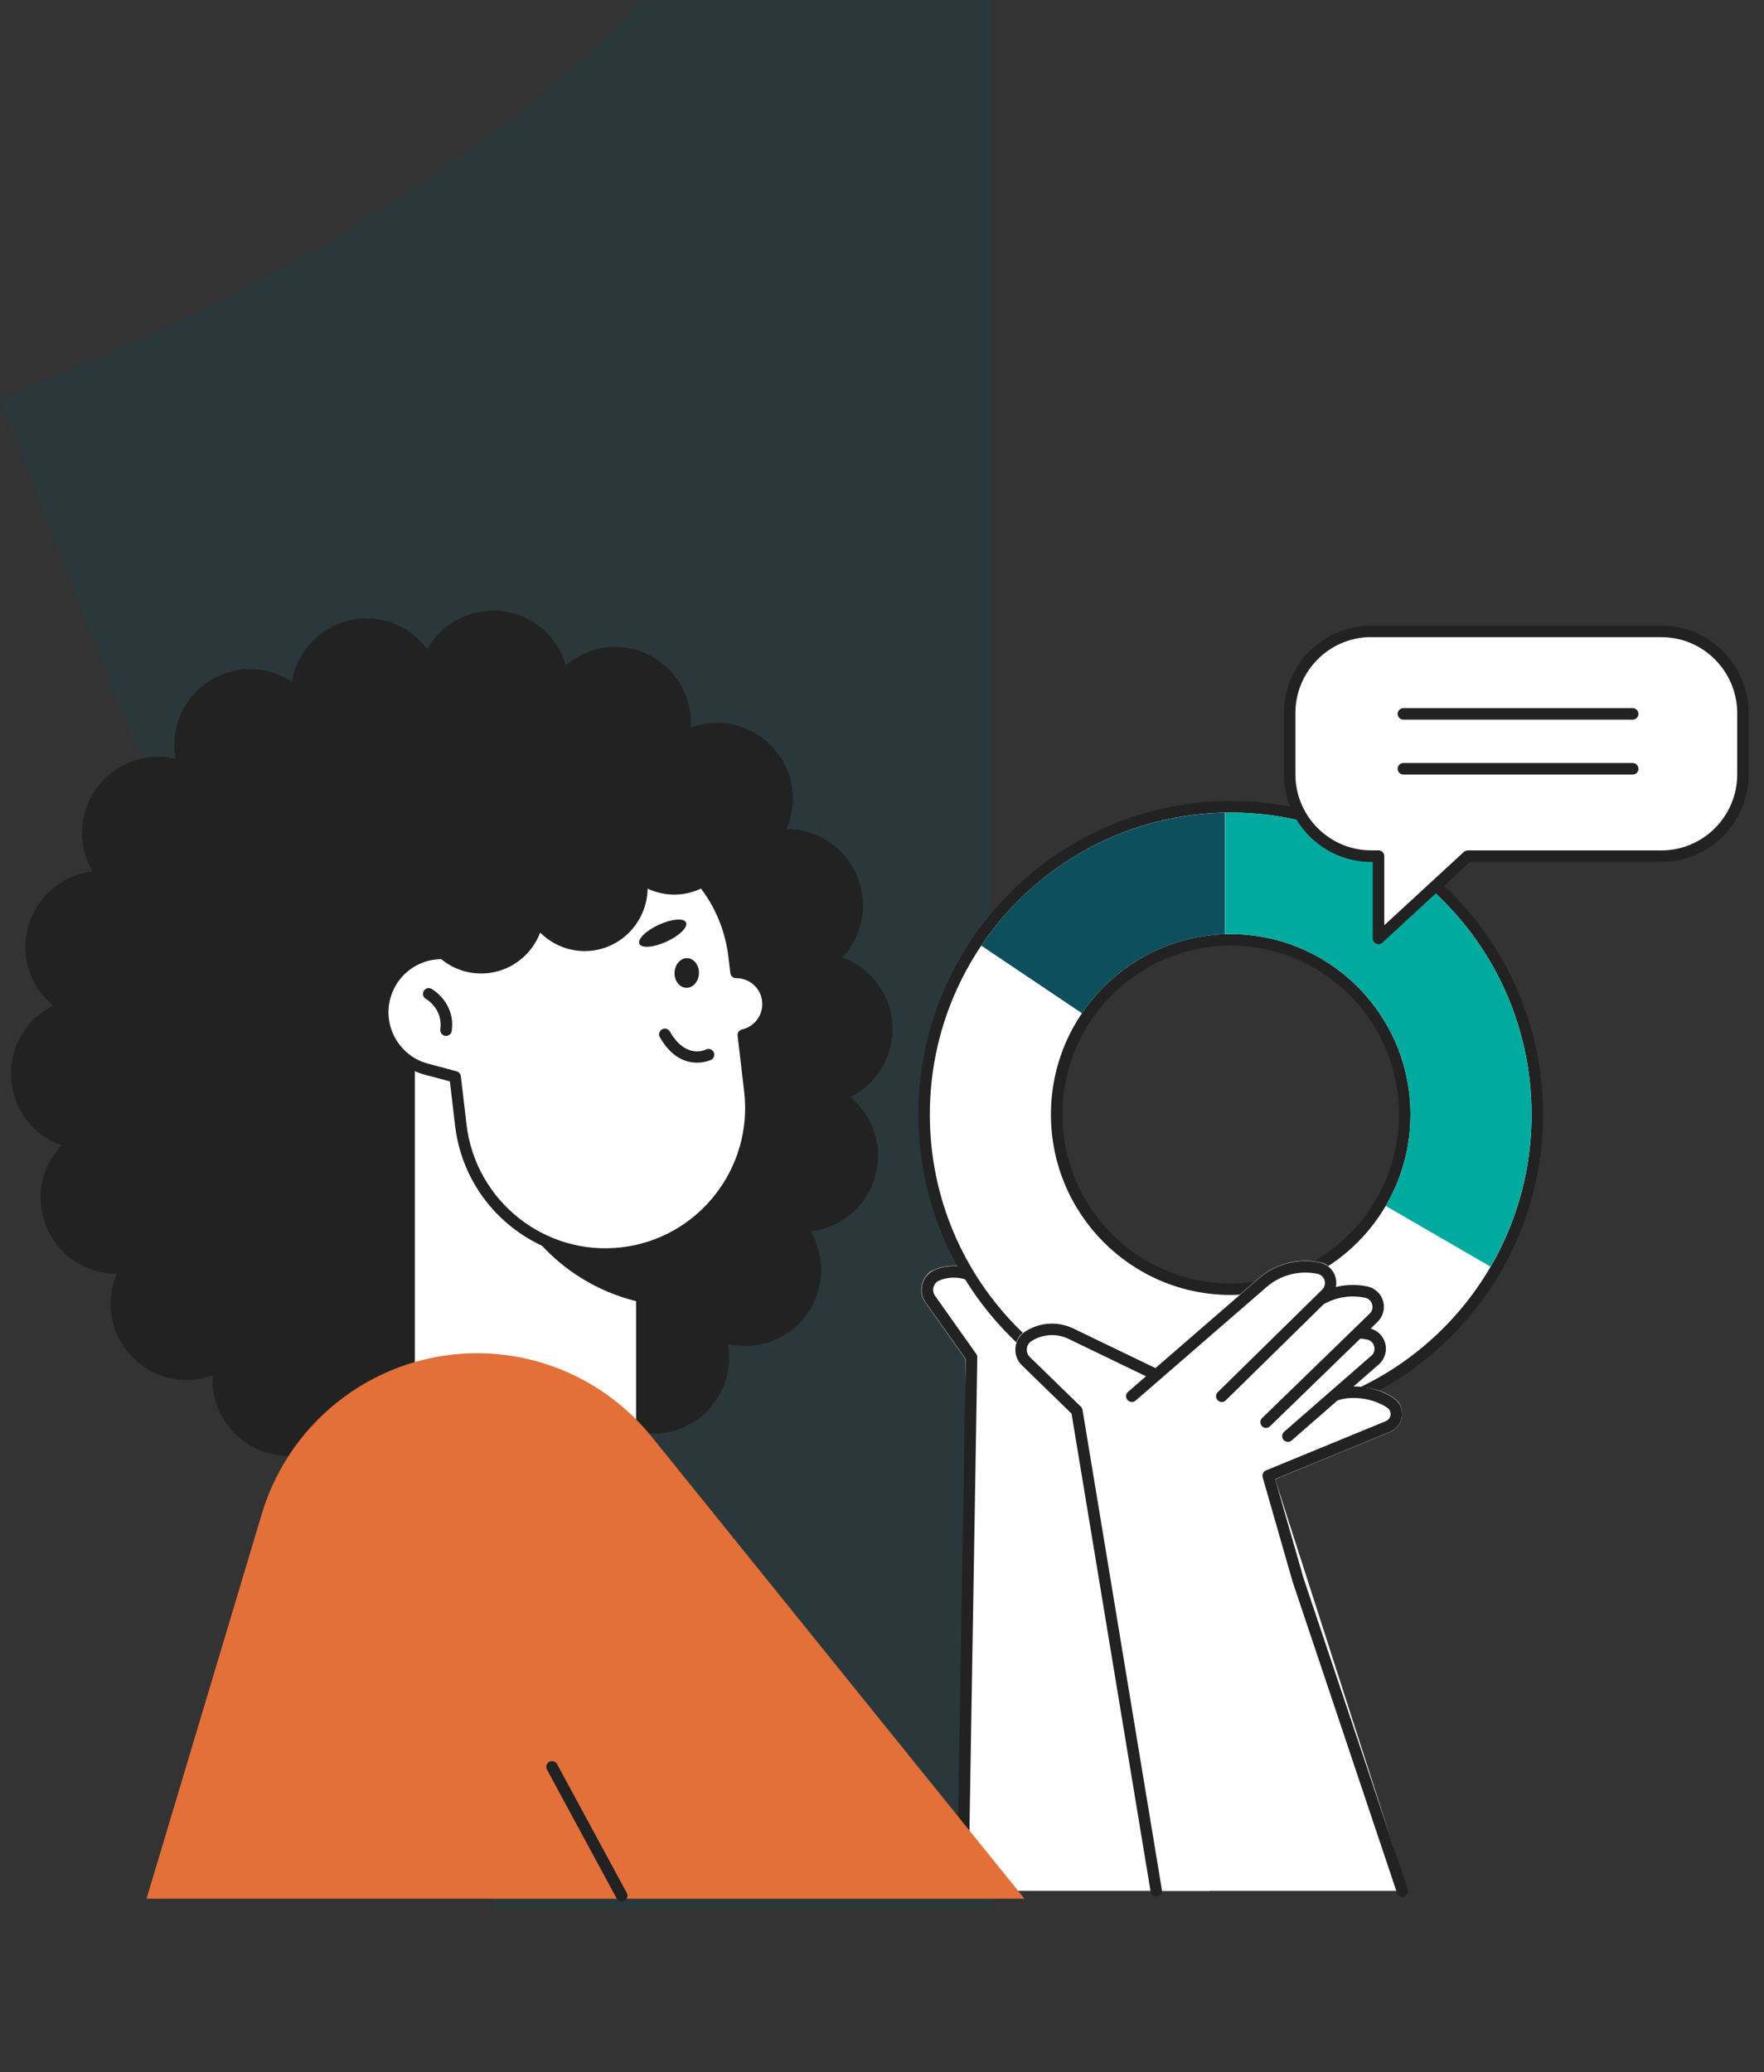 <svg width="86" height="101" viewBox="0 0 86 101" fill="none" xmlns="http://www.w3.org/2000/svg">
<rect x="0" y="0" width="86" height="101" fill="#333333" stroke="none"/>
<path opacity="0.2" d="M2.454 18.442L0 19.458L7.601 38.882L10.056 38.04C13.077 37.005 16.175 35.799 19.352 34.426L19.38 34.413L19.407 34.401C21.021 33.659 22.564 32.883 24.036 32.07V93.037H48.284V0.037H31.274L30.475 0.873C28.735 2.692 26.743 4.447 24.494 6.135C22.285 7.771 19.95 9.369 17.487 10.93C15.034 12.401 12.498 13.791 9.878 15.102C7.314 16.342 4.84 17.455 2.454 18.442Z" fill="#0E4F5E"/>
<g clip-path="url(#clip0_767_3891)">
<path d="M43.457 50.815C43.628 49.837 43.413 48.849 42.845 48.038C42.397 47.397 41.773 46.931 41.051 46.676C41.174 46.544 41.297 46.412 41.404 46.263C41.972 45.449 42.19 44.463 42.016 43.486C41.703 41.706 40.17 40.414 38.37 40.414C38.362 40.414 38.353 40.414 38.345 40.414C38.79 39.372 38.77 38.145 38.163 37.089C37.503 35.944 36.275 35.23 34.951 35.23C34.512 35.23 34.078 35.315 33.667 35.469C33.678 35.289 33.689 35.11 33.672 34.927C33.586 33.939 33.121 33.043 32.363 32.403C31.697 31.841 30.852 31.532 29.982 31.532C29.111 31.532 28.252 31.864 27.589 32.431C27.267 31.338 26.461 30.406 25.317 29.988C24.908 29.839 24.483 29.763 24.049 29.763C22.709 29.763 21.483 30.499 20.834 31.645C20.157 30.738 19.088 30.14 17.874 30.14C16.044 30.14 14.53 31.479 14.233 33.234C13.64 32.841 12.938 32.613 12.199 32.613C11.768 32.613 11.34 32.689 10.931 32.838C10.002 33.178 9.258 33.86 8.841 34.761C8.514 35.466 8.424 36.238 8.561 36.991C8.284 36.926 7.999 36.887 7.708 36.887C6.84 36.887 5.995 37.196 5.329 37.758C4.571 38.395 4.107 39.291 4.02 40.282C3.953 41.057 4.132 41.812 4.515 42.472C3.362 42.61 2.324 43.281 1.737 44.303C1.241 45.162 1.11 46.164 1.367 47.125C1.569 47.88 1.997 48.529 2.584 49.017C1.566 49.531 0.802 50.494 0.592 51.685C0.421 52.662 0.637 53.651 1.205 54.462C1.653 55.102 2.277 55.568 2.999 55.824C2.223 56.65 1.82 57.812 2.033 59.014C2.347 60.794 3.877 62.086 5.676 62.086C5.685 62.086 5.693 62.086 5.702 62.086C5.257 63.127 5.276 64.355 5.884 65.407C6.544 66.553 7.775 67.266 9.096 67.266C9.535 67.266 9.969 67.182 10.38 67.028C10.369 67.207 10.358 67.387 10.374 67.57C10.461 68.558 10.926 69.454 11.684 70.094C12.35 70.656 13.195 70.965 14.063 70.965C14.93 70.965 15.792 70.633 16.455 70.066C16.777 71.158 17.583 72.091 18.727 72.509C19.136 72.658 19.561 72.734 19.995 72.734C21.335 72.734 22.561 71.998 23.21 70.852C23.887 71.759 24.956 72.357 26.17 72.357C28 72.357 29.514 71.018 29.811 69.263C30.404 69.656 31.106 69.883 31.845 69.883C32.276 69.883 32.704 69.808 33.113 69.659C34.042 69.319 34.783 68.637 35.203 67.735C35.53 67.031 35.62 66.258 35.483 65.506C35.76 65.57 36.045 65.61 36.336 65.61C37.204 65.61 38.049 65.301 38.717 64.739C40.116 63.56 40.419 61.561 39.529 60.025C40.682 59.89 41.723 59.216 42.307 58.194C42.803 57.335 42.934 56.332 42.677 55.372C42.475 54.617 42.047 53.968 41.46 53.479C42.478 52.968 43.242 52.005 43.452 50.812L43.457 50.815Z" fill="#222222"/>
<path d="M56.265 71.198L58.982 92.17H46.994L47.07 66.247L45.117 63.492C44.823 63.08 44.848 62.51 45.24 62.091C45.307 62.021 45.388 61.965 45.478 61.926C46.289 61.552 47.218 61.648 47.932 62.173L51.48 64.773C51.48 64.773 51.491 64.787 51.497 64.793L56.262 71.198H56.265Z" fill="white"/>
<path d="M46.93 92.451C46.93 92.451 46.927 92.451 46.925 92.451C46.771 92.451 46.648 92.322 46.65 92.165L47.081 66.241L45.128 63.487C44.941 63.22 44.885 62.889 44.977 62.574C45.069 62.26 45.296 62.01 45.598 61.889C46.379 61.575 47.249 61.687 47.929 62.184L51.477 64.784C51.603 64.877 51.628 65.051 51.539 65.177C51.446 65.304 51.273 65.329 51.147 65.239L47.599 62.639C47.076 62.257 46.407 62.173 45.805 62.411C45.663 62.468 45.556 62.586 45.514 62.734C45.472 62.883 45.498 63.038 45.587 63.164L47.593 65.994C47.627 66.042 47.646 66.101 47.646 66.163L47.215 92.179C47.215 92.333 47.087 92.454 46.936 92.454L46.93 92.451Z" fill="#222222"/>
<path d="M60 69.328C51.757 69.328 45.053 62.6 45.053 54.327C45.053 46.055 51.757 39.327 60 39.327C68.244 39.327 74.948 46.055 74.948 54.327C74.948 62.6 68.244 69.328 60 69.328ZM60 45.814C55.322 45.814 51.516 49.633 51.516 54.327C51.516 59.022 55.322 62.841 60 62.841C64.679 62.841 68.484 59.022 68.484 54.327C68.484 49.633 64.679 45.814 60 45.814Z" fill="white"/>
<path d="M60 39.608C68.101 39.608 74.668 46.198 74.668 54.327C74.668 62.456 68.101 69.047 60 69.047C51.9 69.047 45.332 62.456 45.332 54.327C45.332 46.198 51.9 39.608 60 39.608ZM60 63.122C64.841 63.122 68.764 59.185 68.764 54.327C68.764 49.47 64.841 45.533 60 45.533C55.16 45.533 51.236 49.47 51.236 54.327C51.236 59.185 55.16 63.122 60 63.122ZM60 39.046C51.603 39.046 44.773 45.901 44.773 54.327C44.773 62.754 51.603 69.608 60 69.608C68.398 69.608 75.228 62.754 75.228 54.327C75.228 45.901 68.398 39.046 60 39.046ZM60 62.56C55.476 62.56 51.796 58.868 51.796 54.327C51.796 49.787 55.476 46.094 60 46.094C64.525 46.094 68.205 49.787 68.205 54.327C68.205 58.868 64.525 62.56 60 62.56Z" fill="#222222"/>
<path d="M60 39.608C59.911 39.608 59.821 39.613 59.729 39.613V45.538C59.819 45.538 59.908 45.533 60 45.533C64.841 45.533 68.764 49.469 68.764 54.327C68.764 55.953 68.322 57.475 67.555 58.781L72.668 61.743C73.938 59.564 74.668 57.031 74.668 54.327C74.668 46.198 68.101 39.608 60 39.608Z" fill="#00AA9E"/>
<path d="M48.242 46.364L52.748 49.391C54.273 47.136 56.816 45.634 59.715 45.538V39.614C54.77 39.709 50.428 42.253 47.839 46.092L48.24 46.361L48.242 46.364Z" fill="#0E4F5E"/>
<path d="M80.998 30.774H66.853C64.656 30.774 62.877 32.56 62.877 34.764V37.741C62.877 39.945 64.656 41.731 66.853 41.731H67.211V45.741L71.557 41.731H80.998C83.194 41.731 84.974 39.945 84.974 37.741V34.764C84.974 32.56 83.194 30.774 80.998 30.774Z" fill="white"/>
<path d="M67.209 46.024C67.169 46.024 67.133 46.016 67.097 46.002C66.996 45.957 66.929 45.856 66.929 45.743V42.014H66.85C64.503 42.014 62.594 40.099 62.594 37.743V34.767C62.594 32.411 64.503 30.496 66.85 30.496H80.995C83.343 30.496 85.251 32.411 85.251 34.767V37.743C85.251 40.099 83.343 42.014 80.995 42.014H71.663L67.396 45.948C67.343 45.996 67.276 46.021 67.206 46.021L67.209 46.024ZM66.85 31.055C64.81 31.055 63.154 32.72 63.154 34.764V37.741C63.154 39.788 64.813 41.45 66.85 41.45H67.209C67.362 41.45 67.488 41.576 67.488 41.731V45.1L71.367 41.526C71.417 41.478 71.487 41.453 71.557 41.453H80.998C83.038 41.453 84.694 39.788 84.694 37.743V34.767C84.694 32.72 83.035 31.058 80.998 31.058H66.853L66.85 31.055Z" fill="#222222"/>
<path d="M79.599 35.079H68.42C68.266 35.079 68.14 34.952 68.14 34.798C68.14 34.644 68.266 34.517 68.42 34.517H79.599C79.753 34.517 79.879 34.644 79.879 34.798C79.879 34.952 79.753 35.079 79.599 35.079Z" fill="#222222"/>
<path d="M79.599 37.755H68.42C68.266 37.755 68.14 37.629 68.14 37.474C68.14 37.32 68.266 37.193 68.42 37.193H79.599C79.753 37.193 79.879 37.32 79.879 37.474C79.879 37.629 79.753 37.755 79.599 37.755Z" fill="#222222"/>
<path d="M33.86 49.549C35.708 44.569 32.922 38.93 27.637 36.956C22.352 34.982 16.57 37.419 14.722 42.399C12.874 47.38 15.661 53.018 20.945 54.992C26.23 56.967 32.012 54.53 33.86 49.549Z" fill="#222222"/>
<path d="M19.942 72.138H31.288L31.288 50.408H19.942V72.138Z" fill="white"/>
<path d="M31.291 72.422H19.944C19.791 72.422 19.665 72.296 19.665 72.141V50.41C19.665 50.256 19.791 50.13 19.944 50.13H31.291C31.445 50.13 31.571 50.256 31.571 50.41V72.141C31.571 72.296 31.445 72.422 31.291 72.422ZM20.224 71.861H31.011V50.691H20.224V71.861Z" fill="#222222"/>
<path d="M31.16 63.459C28.132 62.765 25.521 60.561 24.447 57.394L23.456 54.479L31.16 51.834V63.459Z" fill="#222222"/>
<path d="M21.713 46.482C22.141 43.34 24.634 40.765 27.916 40.377C31.809 39.92 35.334 42.714 35.791 46.62L35.883 47.4C36.666 47.395 37.346 47.976 37.433 48.776C37.52 49.568 36.994 50.278 36.238 50.452L36.557 53.176C37.013 57.082 34.229 60.62 30.337 61.078C26.445 61.535 22.919 58.741 22.463 54.836L22.189 52.491L20.784 52.115C19.259 51.708 18.349 50.135 18.755 48.605C19.113 47.254 20.373 46.386 21.713 46.482Z" fill="white"/>
<path d="M29.506 61.406C25.821 61.406 22.625 58.629 22.186 54.866L21.934 52.713L20.711 52.387C19.038 51.94 18.039 50.211 18.484 48.532C18.848 47.161 20.079 46.212 21.472 46.193C22.021 42.969 24.623 40.481 27.883 40.096C29.839 39.866 31.77 40.414 33.314 41.641C34.859 42.865 35.838 44.623 36.068 46.586L36.132 47.133C36.957 47.24 37.618 47.894 37.71 48.745C37.802 49.582 37.31 50.36 36.543 50.652L36.834 53.142C37.307 57.194 34.408 60.878 30.368 61.355C30.077 61.389 29.788 61.406 29.503 61.406H29.506ZM21.517 46.754C20.359 46.754 19.329 47.538 19.026 48.678C18.66 50.056 19.483 51.477 20.857 51.845L22.261 52.221C22.373 52.252 22.454 52.345 22.468 52.46L22.743 54.805C23.182 58.55 26.573 61.24 30.306 60.8C34.039 60.361 36.719 56.956 36.28 53.21L35.961 50.486C35.944 50.343 36.037 50.211 36.177 50.18C36.803 50.037 37.226 49.447 37.156 48.807C37.086 48.164 36.546 47.681 35.897 47.681C35.891 47.681 35.888 47.681 35.883 47.681C35.74 47.681 35.623 47.574 35.606 47.434L35.514 46.653C35.301 44.839 34.397 43.216 32.97 42.084C31.543 40.953 29.76 40.445 27.95 40.658C24.861 41.023 22.41 43.432 21.99 46.521C21.97 46.667 21.842 46.774 21.693 46.763C21.634 46.76 21.573 46.757 21.514 46.757L21.517 46.754Z" fill="#222222"/>
<path d="M21.746 50.494C21.746 50.494 21.721 50.494 21.707 50.494C21.553 50.472 21.447 50.331 21.469 50.177C21.604 49.186 20.798 48.708 20.761 48.689C20.627 48.613 20.579 48.442 20.658 48.307C20.733 48.172 20.904 48.124 21.038 48.2C21.086 48.228 22.214 48.88 22.023 50.253C22.004 50.393 21.884 50.494 21.746 50.494Z" fill="#222222"/>
<path d="M33.98 51.8C33.465 51.8 32.752 51.575 32.17 50.562C32.091 50.427 32.139 50.256 32.273 50.177C32.407 50.098 32.578 50.146 32.657 50.281C33.409 51.595 34.321 51.208 34.422 51.157C34.559 51.09 34.727 51.149 34.794 51.286C34.861 51.424 34.806 51.592 34.668 51.66C34.663 51.662 34.38 51.8 33.977 51.8H33.98Z" fill="#222222"/>
<path d="M34.075 47.453C34.058 47.852 33.779 48.164 33.451 48.15C33.124 48.136 32.869 47.801 32.886 47.403C32.903 47.004 33.182 46.692 33.51 46.706C33.837 46.72 34.092 47.054 34.075 47.453Z" fill="#222222"/>
<path d="M33.446 44.965C33.549 45.193 33.124 45.611 32.497 45.898C31.87 46.184 31.277 46.235 31.173 46.007C31.07 45.78 31.495 45.361 32.122 45.075C32.749 44.788 33.342 44.738 33.446 44.965Z" fill="#222222"/>
<path d="M7.143 92.552H49.946L31.775 70.038C29.727 67.502 26.663 66.008 23.411 65.963C18.517 65.896 14.175 69.091 12.764 73.792L7.143 92.552Z" fill="#E37038"/>
<path d="M68.04 68.204C67.477 67.791 66.794 67.595 66.112 67.617L67.32 66.43C67.424 66.329 67.502 66.202 67.541 66.062C67.707 65.447 67.362 64.913 66.85 64.759L67.222 64.391C67.323 64.293 67.401 64.172 67.438 64.037C67.623 63.389 67.234 62.816 66.674 62.698C66.165 62.588 65.641 62.602 65.143 62.723C65.21 62.352 65.087 61.943 64.671 61.651C64.609 61.608 64.539 61.578 64.466 61.558C63.383 61.285 62.222 61.566 61.38 62.296L56.324 66.68C56.324 66.68 56.309 66.668 56.304 66.663L52.342 64.751C51.544 64.366 50.615 64.439 49.885 64.956C49.807 65.012 49.734 65.082 49.681 65.163C49.37 65.643 49.451 66.211 49.812 66.562L52.23 68.915C52.23 68.915 56.43 92.17 56.433 92.17H68.624L62.166 72.107L67.774 69.799C68.275 69.594 68.535 68.985 68.221 68.415C68.177 68.334 68.109 68.263 68.031 68.207L68.04 68.204Z" fill="white"/>
<path d="M55.179 68.339C55.101 68.339 55.022 68.305 54.967 68.241C54.866 68.123 54.877 67.946 54.994 67.845L61.386 62.305C62.194 61.603 63.302 61.319 64.349 61.544C64.715 61.622 65.006 61.895 65.11 62.254C65.213 62.614 65.11 63.001 64.847 63.265L59.76 68.26C59.648 68.37 59.471 68.367 59.365 68.255C59.256 68.145 59.259 67.966 59.371 67.859L64.458 62.864C64.578 62.745 64.623 62.574 64.575 62.411C64.528 62.248 64.402 62.128 64.234 62.094C63.358 61.906 62.432 62.145 61.755 62.731L55.364 68.272C55.311 68.317 55.246 68.339 55.182 68.339H55.179Z" fill="#222222"/>
<path d="M61.727 69.603C61.654 69.603 61.581 69.575 61.525 69.519C61.419 69.406 61.422 69.229 61.531 69.123L66.778 64.029C66.898 63.911 66.943 63.742 66.895 63.577C66.847 63.414 66.722 63.293 66.554 63.26C65.902 63.119 65.216 63.212 64.626 63.523C64.489 63.596 64.321 63.54 64.248 63.403C64.175 63.265 64.228 63.097 64.365 63.024C65.071 62.653 65.891 62.544 66.668 62.709C67.035 62.788 67.326 63.06 67.43 63.42C67.533 63.779 67.43 64.166 67.164 64.43L61.914 69.524C61.861 69.577 61.791 69.603 61.718 69.603H61.727Z" fill="#222222"/>
<path d="M62.79 70.282C62.712 70.282 62.633 70.249 62.578 70.187C62.477 70.069 62.488 69.892 62.605 69.791L66.887 66.056C66.996 65.95 67.041 65.778 66.993 65.615C66.945 65.453 66.82 65.332 66.652 65.298C66.512 65.267 66.366 65.248 66.224 65.239C66.07 65.231 65.952 65.096 65.961 64.942C65.969 64.787 66.103 64.669 66.257 64.678C66.428 64.689 66.601 64.711 66.766 64.748C67.133 64.826 67.424 65.099 67.528 65.458C67.631 65.818 67.528 66.205 67.264 66.469L62.972 70.215C62.919 70.26 62.855 70.285 62.787 70.285L62.79 70.282Z" fill="#222222"/>
<path d="M68.37 92.451C68.252 92.451 68.143 92.378 68.104 92.26L63.017 77.094L61.559 72.012C61.52 71.874 61.59 71.728 61.721 71.675L67.564 69.271C67.693 69.218 67.776 69.103 67.793 68.965C67.807 68.828 67.749 68.698 67.634 68.62C66.962 68.162 65.941 68.013 65.205 68.263C65.059 68.314 64.9 68.235 64.85 68.086C64.799 67.94 64.878 67.78 65.026 67.73C65.927 67.424 67.13 67.598 67.947 68.154C68.233 68.347 68.386 68.679 68.35 69.024C68.314 69.367 68.096 69.662 67.776 69.791L62.166 72.099L63.551 76.928L68.635 92.083C68.686 92.229 68.605 92.389 68.459 92.44C68.428 92.451 68.4 92.454 68.37 92.454V92.451Z" fill="#222222"/>
<path d="M56.374 92.451C56.24 92.451 56.122 92.353 56.097 92.215L52.241 68.906L49.823 66.553C49.588 66.326 49.474 66.008 49.507 65.683C49.541 65.357 49.717 65.071 49.994 64.897C50.705 64.447 51.581 64.394 52.339 64.762L56.298 66.671C56.438 66.739 56.497 66.907 56.43 67.045C56.363 67.185 56.195 67.244 56.058 67.177L52.096 65.264C51.513 64.984 50.839 65.023 50.291 65.368C50.162 65.45 50.078 65.584 50.061 65.739C50.044 65.891 50.1 66.042 50.21 66.149L52.694 68.567C52.736 68.609 52.767 68.662 52.776 68.721L56.645 92.12C56.671 92.271 56.567 92.417 56.416 92.443C56.399 92.443 56.385 92.445 56.371 92.445L56.374 92.451Z" fill="#222222"/>
<path d="M22.72 34.823C17.63 35.604 13.724 39.344 12.465 44.033C13.013 44.294 13.637 44.393 14.256 44.297C14.617 44.241 14.964 44.117 15.283 43.938C15.297 44.087 15.311 44.235 15.347 44.384C15.543 45.187 16.038 45.867 16.743 46.297C17.362 46.676 18.098 46.822 18.814 46.712C19.547 46.6 20.196 46.221 20.672 45.667C21.075 46.527 21.856 47.192 22.852 47.392C23.207 47.462 23.568 47.47 23.923 47.417C25.029 47.248 25.944 46.485 26.335 45.46C27.007 46.122 27.964 46.479 28.963 46.325C30.471 46.094 31.549 44.797 31.574 43.317C32.111 43.567 32.718 43.665 33.328 43.573C33.684 43.519 34.025 43.401 34.344 43.227C35.038 42.846 35.547 42.225 35.793 41.472C33.373 36.808 28.191 33.981 22.723 34.82L22.72 34.823Z" fill="#222222"/>
<path d="M30.312 92.687C30.214 92.687 30.116 92.633 30.065 92.541L26.666 86.259C26.593 86.122 26.643 85.953 26.777 85.877C26.915 85.805 27.082 85.855 27.158 85.99L30.558 92.271C30.631 92.409 30.58 92.577 30.446 92.653C30.404 92.676 30.356 92.687 30.312 92.687Z" fill="#222222"/>
</g>
<defs>
<clipPath id="clip0_767_3891">
<rect width="84.781" height="79" fill="white" transform="translate(0.471 21.863)"/>
</clipPath>
</defs>
</svg>
